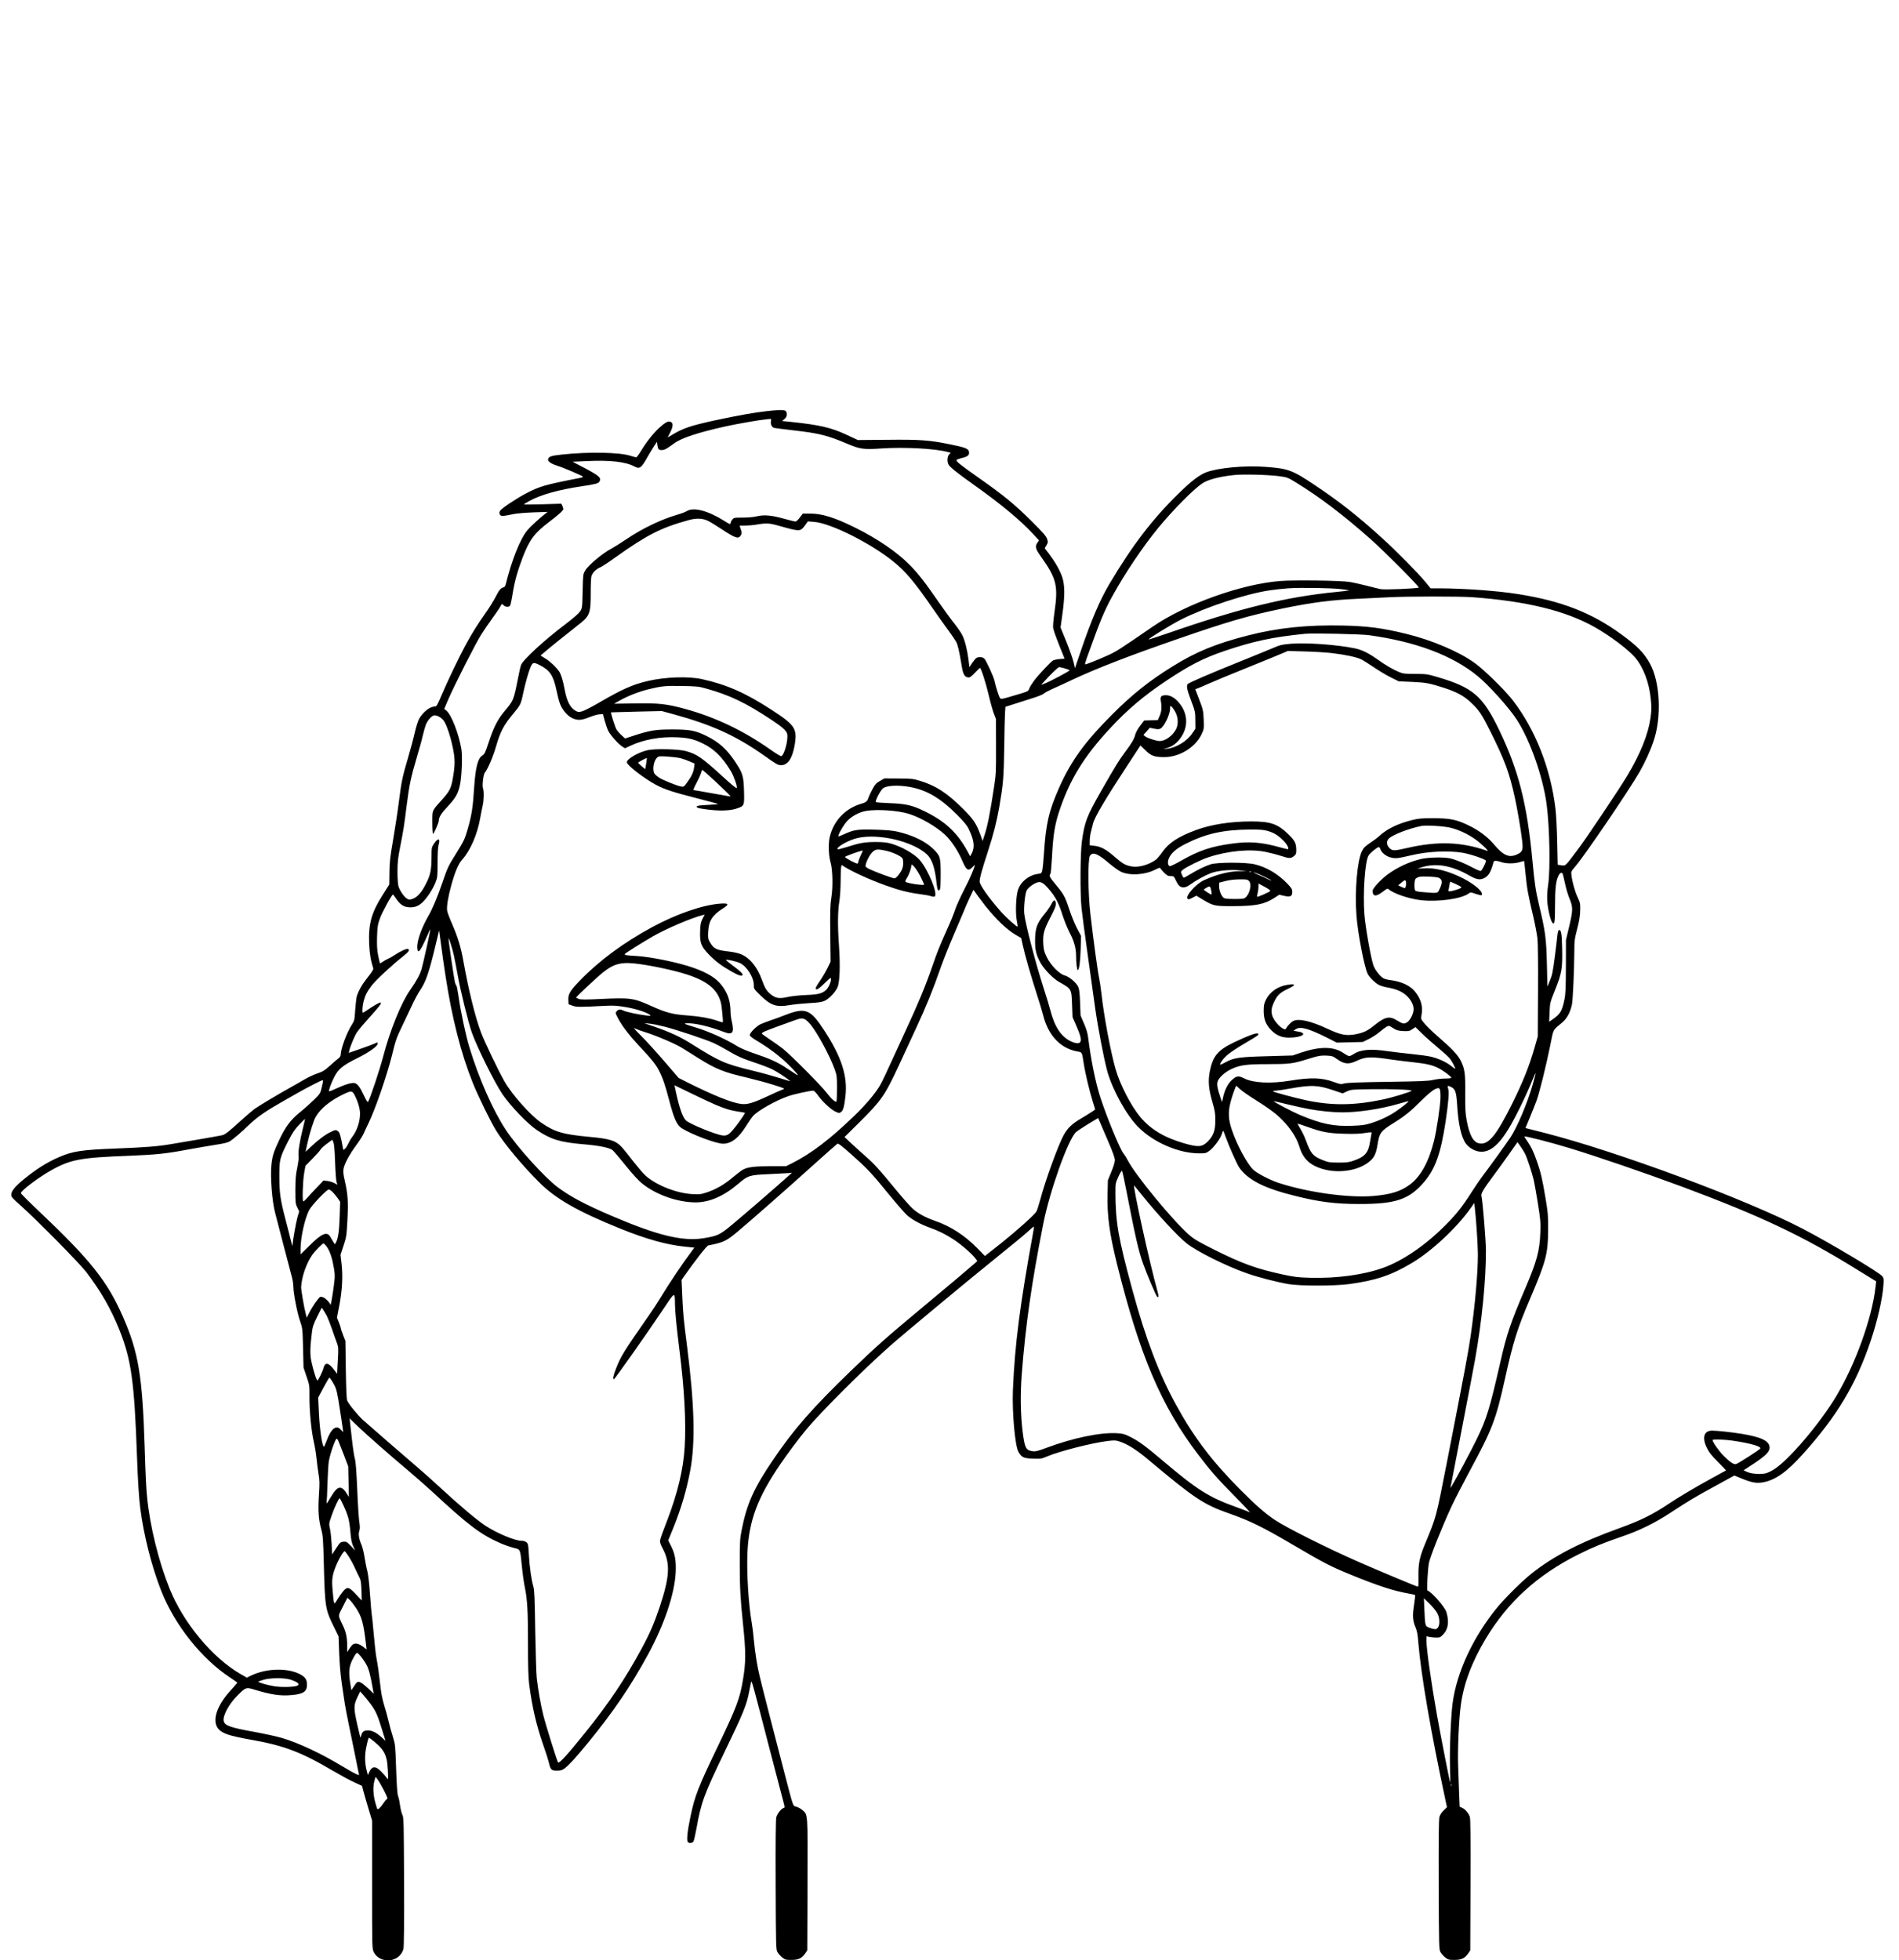 <?xml version="1.0" encoding="UTF-8" standalone="yes"?>
<svg version="1.0" xmlns="http://www.w3.org/2000/svg" width="100%" height="100%" viewBox="0 0 2363 2439" preserveAspectRatio="xMidYMid meet">
  <g transform="translate(0,2439) scale(0.1,-0.1)" fill="#000000" stroke="none">
    <path d="M9544 19275 c-162 -18 -367 -55 -648 -115 -305 -67 -394 -97 -534
-181 l-54 -32 31 61 c38 76 40 118 7 133 -31 14 -65 -4 -142 -73 -74 -68 -158
-174 -224 -282 -28 -47 -57 -86 -63 -86 -7 0 -40 9 -75 20 -139 43 -515 50
-846 15 -145 -15 -176 -27 -176 -67 0 -23 49 -53 118 -74 58 -16 302 -120 316
-134 4 -4 -16 -13 -45 -18 -422 -82 -495 -103 -656 -187 -128 -67 -308 -187
-329 -219 -12 -20 -13 -29 -4 -47 13 -24 34 -24 165 4 39 9 151 18 250 22
l180 6 -30 -23 c-67 -51 -184 -159 -222 -204 -90 -108 -195 -371 -271 -679 -5
-18 -15 -31 -27 -33 -33 -7 -55 -33 -100 -122 -24 -47 -80 -137 -125 -200
-101 -143 -169 -252 -252 -406 -79 -146 -227 -455 -299 -626 -47 -111 -57
-128 -77 -128 -61 0 -145 -65 -196 -152 -15 -26 -37 -97 -55 -173 -16 -72 -54
-213 -84 -315 -70 -236 -81 -290 -113 -540 -14 -113 -46 -324 -71 -470 -39
-225 -46 -288 -47 -415 l-2 -150 -81 -128 c-140 -219 -179 -359 -170 -602 5
-125 18 -207 52 -316 3 -10 -22 -50 -65 -103 -72 -90 -118 -169 -140 -241 -6
-22 -15 -99 -20 -171 -8 -126 -10 -133 -43 -185 -62 -96 -137 -300 -137 -369
0 -17 -10 -34 -27 -47 -16 -11 -63 -52 -106 -91 -66 -60 -89 -74 -156 -97 -43
-14 -116 -48 -162 -75 -46 -27 -115 -67 -152 -87 -163 -90 -425 -247 -475
-284 -30 -23 -104 -87 -166 -143 -148 -135 -195 -172 -230 -180 -16 -4 -133
-25 -260 -47 -127 -21 -294 -50 -371 -63 -165 -29 -332 -42 -699 -56 -419 -16
-531 -33 -700 -106 -153 -65 -301 -160 -462 -295 -93 -78 -134 -132 -134 -175
0 -25 17 -44 107 -124 202 -179 735 -719 824 -834 181 -236 308 -457 414 -720
149 -372 187 -648 220 -1586 10 -287 25 -521 41 -640 44 -338 142 -721 259
-1020 168 -427 502 -848 860 -1083 50 -32 89 -61 88 -64 -1 -2 -42 -50 -92
-105 -167 -185 -225 -372 -144 -468 49 -58 135 -87 404 -135 411 -72 630 -155
1029 -391 91 -53 208 -117 260 -140 l95 -44 13 -51 c7 -28 35 -125 62 -216
l50 -164 0 -796 c0 -791 0 -797 21 -841 59 -121 243 -139 332 -32 15 17 31 48
37 70 7 26 10 303 8 837 -3 746 -4 800 -21 833 -10 19 -22 70 -28 112 -5 42
-16 96 -25 120 -11 31 -17 123 -25 343 -10 292 -11 302 -40 395 -17 52 -42
142 -55 200 -14 58 -38 146 -54 195 -15 50 -34 133 -40 185 -24 207 -39 318
-54 392 -9 42 -25 184 -36 314 -11 130 -23 240 -25 244 -2 3 -11 108 -20 232
-9 139 -23 254 -34 300 -11 40 -26 118 -35 174 -8 55 -25 123 -36 149 -34 79
-43 135 -29 177 9 28 9 55 -1 120 -6 45 -18 227 -25 403 -10 224 -18 336 -29
375 -9 30 -25 136 -36 235 -11 99 -22 200 -25 224 l-5 44 97 -94 c106 -102
392 -354 648 -569 88 -74 215 -187 284 -250 454 -421 602 -532 847 -640 51
-22 125 -48 166 -58 86 -22 79 -5 103 -239 8 -84 24 -196 35 -249 32 -155 40
-293 40 -706 0 -288 4 -417 15 -505 37 -285 90 -512 178 -763 30 -85 60 -180
67 -210 20 -89 31 -100 99 -100 48 0 65 5 97 28 54 40 139 133 291 319 313
382 532 704 746 1097 203 373 332 755 345 1024 6 143 -8 228 -56 323 l-37 74
62 152 c99 245 165 467 212 718 65 347 53 814 -39 1540 -45 351 -50 404 -60
625 l-9 205 31 45 c141 200 282 381 301 384 194 39 224 53 377 182 159 133
621 540 935 823 154 139 287 256 295 261 12 6 56 -28 175 -134 199 -177 247
-228 464 -494 95 -116 197 -234 226 -260 59 -54 172 -116 281 -155 118 -42
200 -83 304 -151 95 -63 231 -181 271 -238 l20 -27 -38 -35 c-62 -55 -368
-313 -679 -571 -389 -323 -555 -470 -841 -746 -497 -480 -726 -741 -986 -1126
-236 -347 -325 -546 -388 -868 -22 -111 -24 -143 -24 -430 1 -296 7 -422 41
-745 36 -344 36 -475 -2 -695 -38 -228 -82 -343 -299 -796 -260 -540 -299
-640 -354 -904 -39 -184 -50 -303 -30 -316 24 -15 58 -10 69 12 6 11 22 82 36
157 57 324 95 427 351 957 235 486 276 587 308 763 9 48 19 96 22 107 7 22 16
-12 233 -850 77 -297 151 -579 164 -627 23 -83 23 -88 6 -93 -30 -9 -78 -71
-90 -114 -7 -27 -10 -298 -8 -843 3 -782 4 -804 23 -837 11 -19 37 -48 58 -65
36 -29 45 -31 116 -31 88 0 128 20 172 83 l24 36 3 815 c3 907 5 870 -63 930
-19 17 -53 35 -75 42 -47 14 -32 -28 -159 459 -304 1173 -310 1194 -340 1375
-11 66 -25 176 -31 245 -6 69 -17 161 -25 205 -41 227 -66 635 -54 885 19 392
127 679 407 1090 97 142 234 325 323 432 178 215 701 738 1034 1033 163 146
1017 854 1355 1126 162 130 328 267 368 304 40 37 74 66 76 64 3 -2 0 -26 -5
-54 -169 -928 -231 -1410 -255 -1980 -11 -275 26 -691 68 -767 39 -70 64 -82
181 -86 98 -4 107 -2 178 28 154 65 550 166 750 191 84 10 102 10 150 -6 99
-32 213 -104 359 -227 574 -482 689 -558 1007 -669 256 -90 411 -166 783 -384
414 -243 475 -274 760 -390 306 -125 507 -190 680 -220 46 -8 85 -17 88 -20 3
-3 -2 -56 -12 -118 -22 -134 -18 -201 17 -282 20 -47 28 -89 36 -195 33 -398
156 -1113 339 -1965 l17 -80 -41 -40 c-27 -26 -46 -55 -53 -82 -8 -30 -11
-275 -9 -845 3 -782 4 -804 23 -837 11 -19 37 -48 58 -65 36 -29 45 -31 116
-31 88 0 128 20 172 83 l24 36 3 810 c2 566 0 822 -8 849 -13 45 -60 100 -99
116 l-28 12 -7 172 c-3 95 -9 249 -12 342 -7 188 9 568 32 741 34 268 138 546
310 833 274 458 645 796 1154 1051 178 89 305 141 535 220 224 76 415 170 615
301 216 142 291 187 558 333 l233 128 90 -37 c128 -52 184 -62 266 -48 152 27
295 127 492 346 428 475 665 870 848 1412 83 245 148 528 159 694 6 78 4 89
-15 113 -38 48 -645 410 -981 586 -705 368 -2318 967 -3236 1201 l-222 56 54
130 c30 72 68 168 85 214 38 107 119 437 169 683 43 214 27 184 150 287 58 49
98 123 120 221 12 58 28 411 30 660 0 133 3 157 36 285 27 104 36 163 37 230
2 83 -1 96 -31 159 -34 72 -66 185 -77 272 -7 50 -7 50 48 115 120 140 666
944 797 1172 73 128 136 266 179 396 98 293 78 725 -46 951 -73 135 -158 222
-363 371 -365 266 -742 413 -1283 498 -250 40 -665 70 -969 71 l-116 0 -68 83
c-94 113 -359 382 -541 547 -302 274 -529 452 -836 657 -278 186 -329 204
-615 225 -254 19 -590 -13 -735 -69 -82 -31 -184 -110 -331 -253 -333 -324
-585 -653 -871 -1135 -120 -203 -224 -447 -356 -834 l-73 -214 -18 77 c-10 42
-50 156 -89 253 l-72 176 23 166 c32 229 31 362 -3 463 -30 86 -87 186 -164
288 l-53 69 21 36 c20 33 21 41 9 78 -10 34 -45 75 -193 222 -209 208 -345
320 -647 532 -240 169 -297 214 -287 230 4 6 31 16 59 23 78 18 100 35 96 73
-4 45 -38 59 -248 101 -246 50 -368 59 -780 54 l-355 -3 -146 68 c-188 87
-329 120 -686 158 l-112 11 30 25 c21 18 29 33 29 59 0 58 -27 62 -246 39z
m49 -126 c-7 -37 12 -76 41 -83 12 -3 118 -16 237 -30 322 -37 422 -62 664
-164 168 -71 209 -77 440 -61 280 18 648 -1 813 -43 l43 -11 -20 -21 c-26 -27
-28 -96 -5 -131 22 -33 118 -110 319 -252 320 -227 570 -434 722 -598 l82 -88
-19 -28 c-33 -46 -26 -78 40 -170 198 -278 219 -364 171 -698 -13 -90 -20
-172 -16 -195 3 -23 36 -117 74 -211 l68 -170 -61 -5 c-33 -3 -70 -11 -82 -17
-30 -17 -181 -178 -236 -251 -26 -35 -53 -78 -60 -97 -11 -34 -17 -37 -108
-65 -52 -16 -129 -38 -170 -50 -71 -19 -76 -19 -88 -3 -13 18 -55 150 -67 213
-10 48 -102 250 -126 275 -22 23 -79 26 -104 5 -10 -8 -32 -36 -50 -62 l-32
-48 -12 97 c-16 120 -43 230 -75 297 -13 28 -59 96 -103 151 -44 55 -126 168
-183 250 -167 243 -268 374 -370 476 -159 161 -401 326 -675 462 -255 127
-415 177 -564 177 l-91 0 -37 -49 c-21 -28 -45 -50 -53 -50 -8 -1 -71 15 -140
34 -156 44 -251 53 -343 31 -41 -10 -112 -16 -177 -16 -105 0 -109 -1 -129
-26 -12 -15 -21 -35 -21 -45 0 -16 -14 -11 -82 33 -201 125 -378 171 -463 118
-18 -11 -70 -31 -117 -44 -202 -59 -431 -169 -631 -303 -77 -52 -162 -105
-187 -118 -107 -55 -288 -205 -328 -273 -27 -46 -27 -50 -32 -258 -5 -209 -5
-211 -32 -252 -17 -25 -83 -83 -170 -149 -272 -205 -540 -451 -565 -518 -6
-17 -18 -66 -26 -110 -68 -339 -62 -324 -185 -471 -82 -100 -130 -195 -192
-382 -41 -126 -51 -146 -78 -162 -56 -35 -85 -147 -102 -400 -16 -251 -30
-340 -81 -518 -34 -120 -46 -144 -143 -301 -98 -156 -106 -173 -171 -362 -64
-186 -123 -326 -173 -413 -86 -147 -146 -318 -140 -398 6 -87 37 -49 127 155
18 43 35 76 36 75 4 -5 -91 -436 -110 -498 -21 -69 -59 -139 -142 -259 -111
-158 -250 -502 -334 -823 -42 -161 -160 -516 -189 -567 -5 -10 -21 14 -49 74
-50 108 -82 151 -117 159 -34 9 -117 -15 -227 -66 -48 -23 -90 -39 -92 -36 -8
8 23 94 62 173 50 102 108 150 288 239 148 73 255 149 255 182 0 17 -4 17 -38
0 -15 -7 -93 -37 -175 -65 l-147 -51 6 28 c13 56 65 180 95 227 17 27 86 109
153 183 126 139 155 177 144 188 -8 7 -71 -28 -160 -88 -31 -21 -59 -38 -62
-38 -11 0 -6 87 9 143 19 73 41 117 100 195 49 65 255 257 388 361 75 60 91
83 63 94 -17 7 -101 -32 -161 -73 -25 -17 -65 -40 -89 -50 -23 -11 -54 -29
-69 -40 -14 -11 -28 -17 -30 -13 -2 5 -12 48 -22 98 -13 68 -16 122 -13 230 4
123 8 150 35 226 26 75 148 299 163 299 3 0 20 -23 39 -51 50 -73 91 -102 156
-107 69 -6 119 12 171 60 56 52 131 166 163 248 24 61 26 76 26 245 0 119 5
195 13 224 25 83 -7 90 -58 13 -29 -44 -30 -50 -30 -156 -1 -166 -12 -227 -64
-331 -56 -114 -111 -178 -170 -198 -40 -14 -46 -14 -73 3 -36 22 -89 100 -105
154 -7 23 -12 102 -12 181 0 115 6 168 32 300 45 232 49 256 82 520 33 261 54
359 128 607 27 90 60 208 72 263 13 55 31 118 40 141 25 58 77 114 106 114 39
0 92 -32 118 -70 36 -55 83 -197 112 -339 28 -137 28 -208 -2 -380 -20 -116
-40 -155 -125 -251 -138 -154 -129 -133 -129 -291 0 -76 4 -140 9 -144 8 -4
71 139 71 162 0 45 30 93 112 180 100 108 128 157 153 273 21 101 31 357 16
442 -33 191 -123 422 -183 473 l-30 26 48 112 c81 187 339 695 411 810 37 59
102 153 143 209 41 56 84 119 95 140 21 39 21 39 40 19 23 -26 71 -28 84 -3 5
10 20 79 31 152 25 153 60 276 125 447 85 220 146 301 328 439 118 89 177 143
177 161 0 6 -6 24 -12 39 l-13 27 -232 -7 c-128 -3 -233 -4 -233 -2 0 3 30 22
66 42 139 78 369 142 654 184 168 25 207 35 220 59 25 47 -2 71 -197 174
l-138 72 175 8 c292 14 484 -8 595 -67 65 -34 85 -20 160 114 27 47 64 109 84
139 l36 54 5 -39 c8 -54 16 -64 53 -64 35 0 63 15 155 83 93 68 292 134 641
212 146 32 415 79 506 88 22 2 46 4 52 5 9 1 11 -7 6 -29z m6320 -683 c104
-14 110 -16 210 -77 295 -181 584 -399 932 -707 173 -153 609 -592 599 -602
-14 -13 -423 -30 -474 -20 -25 5 -106 25 -180 44 -74 19 -169 40 -210 46 -112
17 -688 25 -860 11 -482 -37 -1179 -287 -1587 -568 -412 -283 -452 -309 -556
-356 -155 -69 -279 -118 -285 -112 -3 2 8 40 23 82 166 463 215 582 318 768
157 285 381 618 572 850 185 224 436 478 546 551 68 46 211 84 389 103 110 13
425 5 563 -13z m-7098 -559 c28 -14 98 -57 157 -96 182 -120 218 -131 247 -80
13 23 13 32 -1 72 l-15 47 71 1 c39 0 96 5 126 10 145 24 167 23 315 -19 235
-66 246 -66 301 10 l36 51 76 -6 c205 -14 705 -264 989 -494 154 -124 265
-257 493 -588 57 -82 141 -201 188 -264 46 -63 92 -131 102 -150 19 -39 40
-131 65 -286 17 -111 37 -148 80 -153 23 -3 38 7 86 57 32 34 60 61 63 61 13
0 72 -183 107 -330 21 -91 50 -196 65 -235 l27 -70 1 -340 c1 -307 -1 -354
-22 -490 -53 -350 -83 -502 -124 -624 l-21 -64 -27 76 c-52 142 -87 194 -215
322 -199 199 -341 291 -540 351 -82 25 -105 27 -265 28 l-175 1 -55 -31 c-46
-26 -61 -42 -92 -100 -21 -38 -43 -86 -50 -106 -14 -46 -30 -61 -88 -77 -201
-58 -348 -212 -396 -417 -19 -82 -14 -228 11 -314 26 -88 31 -304 10 -435 -15
-93 -17 -164 -14 -455 l4 -345 -36 -75 c-20 -41 -61 -112 -92 -158 -32 -45
-57 -89 -57 -97 0 -32 36 -12 111 62 76 74 79 75 79 47 -1 -38 -31 -103 -61
-131 -49 -44 -96 -57 -249 -63 -81 -3 -183 -14 -230 -25 -102 -22 -143 -16
-202 28 -57 44 -78 77 -117 185 -56 156 -145 268 -254 317 -31 14 -90 28 -147
35 -169 19 -197 33 -247 118 -23 39 -25 50 -21 130 7 136 51 205 186 291 80
51 71 65 -35 58 -222 -16 -549 -130 -853 -295 -357 -194 -661 -420 -898 -666
-120 -125 -144 -166 -140 -239 l3 -52 50 -18 c52 -18 80 -18 410 -1 99 5 143
2 250 -16 126 -21 259 -64 300 -96 19 -15 16 -16 -40 -9 -96 11 -256 45 -286
61 -38 19 -63 18 -84 -6 -17 -19 -18 -23 -2 -55 51 -108 138 -225 270 -367
172 -184 219 -243 259 -322 48 -96 75 -176 128 -378 58 -220 93 -297 154 -336
122 -77 429 -192 512 -192 104 0 195 70 291 225 31 50 68 103 82 119 64 70
293 199 444 249 73 25 267 67 306 67 11 0 35 -24 59 -58 53 -76 157 -173 216
-202 43 -20 48 -21 70 -7 28 18 41 66 56 198 29 250 -48 489 -267 824 -170
259 -230 283 -478 188 -71 -28 -161 -61 -200 -73 -38 -13 -90 -33 -115 -45
-53 -27 -130 -106 -130 -133 0 -13 28 -35 88 -71 142 -85 270 -180 375 -280
93 -89 159 -165 126 -146 -7 5 -64 42 -126 82 -117 78 -212 121 -427 193 -71
24 -156 61 -190 82 -135 85 -355 185 -518 234 -145 44 -156 49 -117 52 94 7
288 -38 472 -109 103 -40 126 -6 92 136 -8 33 -15 85 -15 115 0 131 -33 230
-107 327 -70 93 -175 158 -358 223 -187 66 -531 136 -710 146 -118 6 -148 11
-140 24 7 12 214 142 349 220 167 96 484 231 618 264 l27 6 -27 -51 c-22 -44
-27 -68 -30 -149 -6 -148 11 -194 106 -293 86 -89 156 -141 287 -216 88 -50
135 -64 135 -38 0 17 -36 50 -133 122 -43 32 -76 60 -73 62 8 9 131 -19 173
-39 85 -40 173 -178 173 -272 0 -50 1 -51 83 -131 127 -125 198 -149 359 -121
51 9 162 20 245 25 123 7 161 13 197 30 55 27 131 107 157 167 29 64 36 274
18 529 -17 241 -15 419 6 546 8 53 15 157 15 240 0 81 3 160 6 177 l6 31 37
-24 c99 -62 318 -162 505 -229 164 -60 288 -92 428 -110 63 -8 127 -20 143
-26 15 -6 35 -8 43 -5 51 19 -80 339 -186 458 -71 78 -228 166 -362 203 -47
13 -100 18 -190 18 -135 -1 -196 -12 -363 -66 -53 -17 -100 -28 -104 -25 -25
25 142 118 253 142 264 56 676 -42 854 -202 67 -60 104 -170 125 -369 8 -73
18 -95 37 -76 10 10 13 60 13 195 0 212 -5 228 -92 314 -97 95 -251 170 -443
215 -62 14 -137 21 -279 25 -219 6 -264 0 -380 -53 -41 -19 -76 -32 -78 -30
-11 11 62 140 106 188 57 63 154 115 240 129 140 23 399 5 531 -37 142 -44
336 -156 446 -257 80 -73 167 -205 224 -340 45 -105 71 -119 121 -66 16 17 29
29 29 27 0 -27 -64 -176 -133 -308 -47 -91 -98 -203 -113 -250 -15 -47 -60
-159 -102 -250 -92 -205 -121 -278 -182 -455 -79 -230 -179 -472 -325 -785
-37 -80 -116 -251 -175 -381 -58 -129 -123 -266 -144 -303 -58 -103 -179 -248
-327 -390 -305 -294 -537 -470 -776 -590 l-73 -36 -188 0 c-198 0 -283 -10
-342 -40 -20 -10 -76 -52 -125 -93 -108 -92 -207 -150 -322 -190 -81 -27 -95
-29 -188 -24 -198 10 -458 114 -589 236 -27 25 -94 105 -150 176 -55 72 -118
150 -140 173 -74 81 -147 104 -400 127 -333 31 -432 60 -604 178 -132 91 -360
347 -453 509 -75 130 -251 498 -294 613 -74 198 -154 524 -220 892 -30 168
-68 293 -141 461 -30 68 -57 140 -60 161 -8 51 11 170 52 318 45 164 89 268
136 319 99 108 189 315 223 514 9 52 23 122 31 155 16 70 18 182 4 219 -12 33
5 173 24 195 35 41 103 199 141 333 51 176 95 260 215 402 85 102 93 118 119
246 26 124 67 269 91 325 29 67 37 69 115 30 128 -65 170 -127 210 -316 32
-151 48 -194 93 -254 43 -57 89 -91 144 -105 47 -13 92 -6 186 32 41 16 92 30
114 31 l41 2 21 -80 c12 -44 32 -102 45 -129 27 -54 126 -165 176 -196 l32
-20 75 35 c159 73 363 110 561 102 150 -6 218 -22 332 -77 140 -68 242 -168
348 -342 38 -64 81 -185 75 -212 -2 -10 -57 34 -163 131 -274 250 -329 288
-470 328 -89 25 -387 32 -477 11 -118 -27 -258 -109 -258 -150 0 -36 216 -203
365 -282 105 -56 209 -90 515 -168 139 -36 254 -67 257 -69 2 -3 -57 -8 -132
-12 -102 -5 -135 -10 -135 -20 0 -17 15 -21 125 -36 152 -20 279 -17 361 8
107 34 107 33 102 220 -5 183 -16 221 -100 350 -109 168 -210 260 -373 339
-135 65 -198 77 -410 78 -211 0 -279 -10 -464 -69 l-133 -43 -44 40 c-24 22
-53 55 -63 72 -17 27 -74 207 -68 213 2 1 144 5 317 9 l315 7 151 -41 c472
-130 772 -266 1114 -507 170 -120 179 -125 220 -125 85 0 142 88 170 260 31
197 1 240 -295 432 -317 206 -557 312 -860 378 -167 37 -454 28 -670 -22 -191
-44 -322 -102 -612 -271 -89 -52 -183 -100 -209 -107 -41 -12 -50 -11 -80 5
-68 37 -111 118 -138 266 -22 116 -44 188 -68 224 -39 56 -113 126 -172 162
l-60 37 45 38 c55 49 296 243 411 332 158 121 168 146 168 407 0 108 4 200 11
216 15 41 58 83 107 104 24 10 112 68 195 128 385 275 564 366 907 460 97 27
177 23 245 -12z m7873 -847 c56 -7 101 -14 99 -16 -2 -2 -73 -11 -158 -19
-624 -61 -1197 -201 -2098 -514 -129 -44 -236 -79 -238 -77 -9 8 280 185 404
248 310 156 807 320 1103 363 58 9 160 20 225 25 158 11 533 5 663 -10z m1627
-100 c677 -49 1166 -168 1529 -373 191 -108 420 -280 503 -379 104 -123 174
-310 195 -519 10 -99 9 -134 -4 -232 -29 -205 -127 -447 -289 -718 -103 -171
-507 -775 -616 -919 -159 -212 -151 -204 -204 -196 l-46 7 -6 282 c-3 155 -13
343 -22 417 -59 496 -249 979 -527 1342 -96 126 -362 387 -479 470 -197 142
-535 285 -852 362 -293 72 -477 96 -782 103 -446 10 -814 -28 -1185 -123 -404
-103 -648 -204 -947 -390 -290 -181 -492 -342 -744 -594 -341 -341 -512 -577
-661 -913 -128 -290 -164 -448 -188 -822 -6 -93 -15 -186 -21 -206 -8 -34 -12
-37 -54 -42 -115 -16 -218 -101 -249 -204 -25 -81 -32 -287 -13 -380 8 -40 12
-73 9 -73 -14 0 -147 119 -198 177 -162 183 -274 342 -274 386 0 41 25 133
101 367 74 228 111 375 144 562 49 287 55 359 61 738 2 201 7 397 10 436 l5
70 82 26 c45 15 148 47 229 73 82 25 156 54 165 64 10 11 59 37 108 59 50 22
163 74 252 116 298 140 707 298 1293 501 637 221 896 296 1320 384 357 74 610
107 935 121 132 6 308 15 390 19 225 12 871 12 1030 1z m-1280 -473 c581 -80
1037 -251 1350 -507 144 -118 395 -398 491 -547 164 -255 323 -707 369 -1047
38 -288 48 -814 19 -1007 -10 -64 -14 -139 -11 -194 4 -91 38 -239 61 -271 30
-40 36 -5 36 209 0 218 11 311 45 376 15 30 38 40 49 22 3 -4 16 -60 30 -123
13 -63 39 -150 58 -194 42 -101 42 -141 -8 -349 l-38 -160 -1 -330 c-1 -276
-4 -344 -19 -415 -29 -140 -52 -178 -145 -242 l-44 -31 5 119 c5 119 5 119 72
286 80 201 90 260 84 517 -3 176 -13 228 -41 218 -7 -2 -15 -32 -18 -68 -4
-35 -18 -158 -33 -273 -23 -175 -32 -221 -59 -285 l-32 -76 -6 275 c-8 327
-19 410 -99 744 -41 172 -55 268 -80 536 -67 717 -173 1134 -415 1637 -206
426 -326 529 -771 660 -123 36 -136 38 -274 38 -124 0 -152 3 -197 22 -77 31
-166 83 -273 159 -115 81 -192 119 -285 138 -216 45 -607 73 -796 56 -103 -9
-133 -15 -200 -45 -43 -19 -225 -93 -403 -165 -403 -162 -667 -276 -678 -292
-16 -26 -7 -72 44 -206 50 -132 51 -141 52 -243 l1 -106 -38 -56 c-64 -98
-205 -183 -317 -193 l-45 -4 47 13 c66 19 123 62 169 126 94 131 92 292 -7
421 -55 72 -115 110 -174 110 -61 0 -75 -16 -65 -73 14 -72 9 -130 -15 -184
l-22 -52 -86 -3 -85 -3 -48 -63 c-27 -34 -53 -81 -60 -105 -17 -64 -42 -108
-129 -224 -79 -106 -118 -170 -297 -483 -180 -315 -207 -386 -240 -625 -21
-152 -24 -651 -5 -835 7 -69 42 -330 77 -580 35 -250 78 -553 94 -672 33 -232
106 -614 147 -767 63 -234 239 -554 387 -703 191 -193 505 -328 760 -328 77 0
86 2 125 31 55 40 140 154 154 207 7 23 15 42 18 42 3 0 16 -30 28 -67 41
-116 142 -344 172 -389 107 -154 310 -258 690 -352 306 -77 508 -102 805 -102
456 0 620 56 807 275 139 164 207 356 267 755 34 228 45 365 32 401 -14 42 -8
46 34 26 54 -26 67 -63 77 -222 14 -244 52 -410 111 -487 44 -57 123 -98 191
-98 137 0 260 126 420 432 73 138 179 366 221 475 16 40 30 71 33 69 2 -2 -15
-67 -37 -144 -66 -229 -195 -534 -278 -657 -72 -105 -246 -347 -331 -459 -41
-54 -110 -155 -154 -224 -108 -171 -191 -276 -328 -412 -246 -246 -526 -437
-768 -524 -245 -88 -576 -133 -912 -124 -154 5 -195 10 -344 42 -329 72 -498
134 -846 307 -191 96 -249 129 -310 182 -196 168 -675 749 -767 931 -14 28
-38 66 -54 86 -43 53 -204 443 -284 688 -61 184 -119 469 -154 749 -7 58 -22
110 -53 180 l-42 98 -6 160 c-5 127 -10 168 -24 198 -26 54 -111 125 -166 140
-67 17 -175 127 -225 229 -32 67 -38 89 -43 166 -6 121 7 171 90 331 55 106
68 141 66 169 -4 54 -28 51 -55 -6 -12 -26 -50 -80 -83 -121 -99 -121 -120
-180 -120 -345 0 -108 17 -174 68 -266 42 -77 157 -195 227 -235 160 -90 158
-86 165 -284 l6 -156 47 -107 c50 -116 63 -164 52 -197 -9 -29 -56 -27 -120 3
-121 57 -203 182 -255 387 -12 46 -48 165 -80 264 -100 308 -231 808 -245 937
-8 77 10 249 30 289 18 34 82 83 130 99 47 16 81 -4 154 -91 77 -91 120 -176
165 -322 21 -65 60 -161 87 -213 54 -102 79 -192 79 -285 0 -79 11 -179 20
-179 18 0 32 97 37 255 l5 170 -50 95 c-28 52 -71 158 -96 234 -53 162 -69
190 -170 311 -74 89 -86 111 -66 131 6 6 14 98 20 205 13 260 33 393 80 543
132 412 309 705 645 1066 215 232 424 409 705 595 291 193 450 274 715 365
359 122 597 173 1000 214 99 10 695 -3 800 -17z m-468 -222 c172 -20 316 -51
372 -79 26 -13 97 -58 159 -100 62 -42 156 -98 210 -125 l97 -48 165 -7 c174
-8 217 -16 395 -73 163 -53 252 -101 341 -186 98 -92 134 -146 239 -357 178
-356 236 -512 304 -820 33 -152 75 -396 92 -543 13 -114 5 -136 -64 -168 -99
-45 -170 -14 -287 125 -79 94 -190 177 -325 241 -147 70 -225 85 -446 85 -132
0 -171 -4 -251 -24 -175 -44 -305 -107 -401 -194 -23 -22 -76 -62 -119 -90
-63 -43 -81 -60 -102 -104 -58 -120 -90 -499 -67 -799 16 -219 99 -647 140
-727 24 -45 93 -113 141 -137 19 -10 67 -24 105 -31 107 -18 183 -51 237 -101
56 -53 88 -114 88 -169 0 -56 -42 -139 -82 -164 -38 -23 -52 -20 -128 26 -91
56 -147 43 -275 -60 -89 -72 -135 -94 -236 -114 -115 -22 -185 -9 -348 67
-210 98 -360 132 -428 98 -29 -15 -72 -60 -91 -94 -8 -14 -12 -14 -38 0 -45
23 -109 97 -129 150 -23 60 -16 110 25 193 37 75 71 106 168 152 100 47 99 66
-3 50 -125 -19 -223 -87 -272 -186 -24 -49 -28 -69 -28 -142 0 -102 27 -170
94 -238 63 -64 129 -92 222 -92 158 0 240 54 114 75 l-60 11 29 19 c56 37 154
11 381 -102 l129 -65 162 4 161 4 74 36 c41 20 101 59 134 87 33 28 73 58 89
67 27 15 30 15 80 -17 43 -28 62 -33 126 -37 68 -3 79 -1 114 23 l39 26 86
-84 c47 -46 139 -127 203 -180 65 -54 128 -112 141 -130 30 -39 70 -117 64
-123 -2 -3 -24 12 -48 32 -56 47 -164 97 -254 117 -38 9 -142 23 -230 32 -88
8 -225 25 -305 36 -216 32 -343 21 -430 -38 -19 -12 -42 -23 -51 -23 -9 0 -43
18 -75 40 -122 82 -294 82 -535 0 l-94 -32 -311 -9 c-351 -9 -421 -19 -521
-74 -36 -20 -68 -34 -70 -31 -9 9 36 73 77 110 46 41 135 100 270 179 125 73
138 83 124 97 -15 15 -120 -24 -291 -105 -209 -100 -270 -171 -309 -365 -23
-117 -15 -221 32 -380 31 -106 37 -140 37 -225 1 -127 -23 -196 -93 -266 -71
-71 -118 -75 -295 -24 -248 72 -416 173 -545 326 -116 139 -254 406 -309 599
-62 218 -146 666 -175 935 -8 72 -22 162 -30 201 -17 76 -70 467 -108 794 -30
262 -33 680 -5 723 34 52 98 26 238 -94 52 -44 118 -91 147 -105 109 -51 298
-40 427 26 44 23 61 27 64 18 2 -7 23 -32 46 -55 36 -36 49 -43 82 -43 38 0
41 -2 63 -50 33 -70 54 -90 97 -90 24 0 50 10 82 34 73 53 186 115 257 142 84
32 238 47 359 35 l90 -8 -90 -2 c-135 -2 -281 -39 -441 -111 -103 -46 -238
-200 -206 -232 11 -11 22 -8 61 13 l48 25 79 -48 c131 -79 150 -83 379 -82
283 1 387 22 513 103 l60 39 57 -13 c80 -19 105 -8 105 46 0 36 -7 48 -62 106
-115 120 -261 206 -407 240 -111 26 -460 26 -545 0 -68 -21 -166 -69 -261
-127 -36 -22 -69 -40 -74 -40 -5 0 -16 17 -24 38 -16 36 -15 37 11 60 42 35
228 127 318 156 246 81 520 106 713 67 57 -12 146 -35 198 -52 98 -32 115 -31
157 2 21 17 26 29 26 67 0 90 -16 121 -99 203 -132 128 -221 159 -461 159
-259 0 -508 -39 -695 -110 -217 -81 -331 -156 -413 -273 -29 -41 -65 -83 -80
-94 -86 -63 -216 -99 -300 -83 -80 15 -110 32 -212 120 -106 93 -174 129 -255
137 l-55 6 0 56 c0 31 7 84 16 116 9 33 20 77 25 98 20 81 154 308 436 737
l154 235 63 -61 c70 -69 112 -84 234 -84 189 0 387 122 463 284 31 66 31 69
27 184 -5 111 -8 124 -55 247 l-50 130 31 11 c17 6 76 31 131 56 55 25 273
116 485 201 212 86 412 167 445 182 l60 26 209 -6 c114 -3 264 -12 333 -20z
m-3315 -192 c32 -10 58 -20 58 -23 0 -9 -240 -137 -300 -160 l-55 -22 30 34
c85 95 181 188 195 188 8 0 41 -8 72 -17z m-4472 -248 c300 -83 499 -178 830
-398 124 -82 177 -130 185 -168 16 -74 -37 -270 -75 -277 -8 -1 -67 34 -130
79 -335 237 -689 406 -1063 508 -233 64 -328 74 -630 69 l-257 -4 77 43 c107
59 229 106 353 137 162 40 210 45 420 41 173 -3 206 -6 290 -30z m5848 -300
c34 -65 36 -152 5 -210 -43 -80 -133 -145 -202 -145 -40 0 -154 36 -181 58
l-22 18 40 44 39 45 54 -11 c37 -8 61 -8 76 -1 48 22 123 176 123 253 0 37 0
37 21 18 12 -10 33 -41 47 -69z m-6154 -570 c32 -9 83 -27 113 -41 l56 -24 -6
-49 c-7 -58 -34 -115 -89 -189 -39 -52 -41 -54 -76 -47 -52 10 -221 78 -270
109 -22 14 -47 35 -56 48 -30 42 -15 153 26 197 21 23 25 24 132 18 61 -4 137
-13 170 -22z m-429 -37 c-3 -24 -8 -55 -11 -70 l-6 -28 -44 37 c-24 21 -44 40
-44 44 0 5 94 56 108 58 2 1 1 -18 -3 -41z m842 -237 c76 -71 153 -145 172
-164 l34 -36 -39 5 c-21 4 -124 22 -227 40 -103 19 -192 34 -197 34 -6 0 12
42 39 93 27 50 52 107 56 125 4 17 10 32 15 32 4 0 70 -58 147 -129z m2433
-82 c210 -38 380 -137 586 -343 95 -96 127 -135 151 -186 66 -139 75 -220 34
-300 l-19 -34 -28 53 c-129 240 -282 383 -544 510 -148 72 -231 91 -427 98
-89 3 -167 9 -174 13 -14 9 50 136 85 169 40 38 187 47 336 20z m6735 -509
c101 -26 206 -75 298 -139 76 -53 186 -159 153 -147 -319 112 -618 123 -998
35 -161 -37 -182 -37 -219 0 -37 37 -40 88 -6 119 51 48 254 126 407 156 59
11 286 -3 365 -24z m-2290 -36 c78 -20 138 -55 202 -120 46 -45 74 -96 61
-109 -2 -3 -52 9 -110 25 -217 61 -372 73 -580 45 -264 -35 -416 -86 -636
-211 -73 -42 -139 -74 -147 -70 -25 9 -29 54 -9 99 29 65 90 118 199 174 255
130 472 179 805 182 112 1 173 -3 215 -15z m1410 -225 c14 -44 66 -89 122
-105 64 -19 92 -16 275 27 203 47 450 58 628 29 100 -17 290 -82 290 -99 0
-26 -48 -121 -64 -127 -8 -3 -52 15 -98 40 -97 53 -213 100 -283 116 -72 17
-257 14 -350 -5 -145 -30 -313 -107 -435 -200 -87 -67 -180 -169 -180 -198 0
-73 42 -77 126 -12 50 39 59 43 73 31 62 -54 256 -120 402 -136 210 -24 500
16 591 81 27 20 27 20 92 -3 36 -12 68 -19 72 -16 31 32 -76 130 -226 207
-187 96 -356 139 -505 127 l-70 -5 45 15 c186 61 379 29 605 -100 87 -50 133
-58 184 -31 56 29 81 72 117 203 5 17 43 15 95 -4 58 -21 161 -21 228 -1 30 9
55 16 56 14 1 -1 10 -77 19 -169 17 -175 29 -243 96 -526 22 -95 45 -216 51
-270 6 -59 9 -314 7 -657 l-3 -560 -43 -150 c-65 -225 -141 -414 -272 -680
-201 -404 -298 -523 -414 -501 -73 14 -121 101 -155 283 -17 91 -20 144 -19
333 3 252 -5 310 -54 410 -35 72 -114 156 -287 305 -58 50 -129 119 -159 153
-52 62 -53 65 -45 105 22 111 -2 202 -79 299 -58 74 -169 126 -303 143 -33 4
-72 13 -86 21 -43 22 -107 102 -128 160 -30 79 -101 478 -113 634 -20 268 6
659 51 735 18 32 108 105 128 105 6 0 15 -9 18 -21z m-6150 -24 c84 -18 191
-68 206 -97 6 -12 9 -45 7 -75 -4 -42 -13 -66 -44 -111 -24 -35 -48 -58 -61
-60 -21 -3 -245 80 -325 120 -21 10 -38 25 -38 33 0 35 45 130 79 166 44 45
63 48 176 24z m-316 -60 c-16 -35 -29 -71 -29 -79 0 -8 -4 -17 -9 -20 -12 -8
-163 73 -156 83 4 8 160 65 200 74 11 3 21 5 22 6 1 0 -11 -28 -28 -64z m749
-268 c23 -48 42 -89 42 -92 0 -16 -213 15 -233 34 -5 5 3 25 17 46 26 38 56
122 56 159 1 36 70 -51 118 -147z m4109 67 c-3 -3 -12 -4 -19 -1 -8 3 -5 6 6
6 11 1 17 -2 13 -5z m161 -59 c50 -24 92 -47 92 -50 0 -3 -19 4 -42 16 -24 13
-79 38 -123 56 -44 19 -66 32 -50 28 17 -3 72 -26 123 -50z m2177 -17 c43 -23
46 -59 10 -135 -28 -60 -15 -58 -193 -44 -72 5 -106 12 -113 22 -13 21 -11
123 4 143 7 10 29 22 47 26 43 11 217 2 245 -12z m-2364 -39 c37 -37 13 -155
-41 -204 -19 -18 -36 -20 -139 -20 -90 0 -122 4 -136 15 -29 24 -55 91 -55
141 l0 47 78 20 c49 13 112 20 175 21 86 1 99 -1 118 -20z m1954 -9 c8 -25 -3
-80 -15 -80 -5 0 -26 8 -46 17 l-36 18 39 32 c45 38 50 39 58 13z m619 -29
c35 -16 66 -33 70 -39 4 -7 -19 -19 -60 -32 -78 -24 -108 -26 -101 -6 3 7 9
34 12 60 4 25 9 46 11 46 3 0 33 -13 68 -29z m-2307 -85 c-4 -12 -156 -80
-164 -73 -2 3 0 22 6 44 6 21 11 57 11 80 l0 41 75 -41 c42 -22 74 -45 72 -51z
m-743 37 c12 -44 17 -83 10 -83 -10 0 -94 54 -94 60 0 8 53 39 67 40 6 0 14
-8 17 -17z m-2800 -228 c141 -174 265 -292 378 -358 l65 -38 18 -82 c25 -118
107 -403 175 -612 32 -99 68 -217 79 -261 62 -252 211 -414 419 -455 71 -13
63 0 88 -154 19 -124 73 -349 113 -475 17 -52 29 -95 28 -96 -1 0 -22 -14 -47
-31 -25 -17 -85 -54 -134 -83 -107 -63 -161 -115 -209 -201 -68 -122 -229
-565 -292 -803 -19 -70 -41 -138 -49 -151 -30 -46 -247 -240 -440 -394 l-200
-158 -95 97 c-160 162 -330 272 -526 340 -121 43 -209 90 -276 150 -31 27
-125 133 -208 234 -214 261 -269 322 -389 427 -59 52 -139 125 -180 163 l-73
69 188 186 c267 264 318 337 485 699 55 120 153 332 219 473 125 269 209 476
304 749 32 91 103 269 157 395 55 127 113 264 130 305 16 41 50 119 75 172
l46 97 55 -77 c31 -42 74 -99 96 -127z m-6719 -875 c79 -516 193 -962 337
-1320 69 -172 222 -485 293 -599 99 -161 322 -429 530 -637 208 -209 479 -364
1010 -579 329 -133 581 -203 808 -226 l117 -12 -23 -31 c-117 -155 -287 -408
-407 -606 -30 -50 -96 -151 -147 -223 -302 -433 -338 -491 -399 -648 -34 -88
-42 -129 -25 -129 11 0 406 561 601 852 163 245 157 241 159 80 1 -93 20 -286
56 -572 61 -482 83 -892 65 -1199 -16 -283 -90 -588 -226 -939 -42 -106 -78
-207 -80 -225 -4 -24 3 -49 30 -99 99 -185 91 -352 -34 -728 -69 -206 -124
-334 -228 -525 -204 -377 -405 -676 -702 -1045 -224 -278 -320 -383 -336 -368
-11 11 -158 482 -184 590 -32 129 -64 311 -81 458 -6 52 -14 318 -19 590 -6
408 -10 505 -23 550 -25 85 -47 241 -56 394 -7 128 -9 140 -30 157 -14 12 -39
19 -63 19 -81 0 -304 93 -449 188 -99 64 -329 258 -549 462 -96 89 -231 210
-300 268 -140 119 -626 541 -676 587 -68 62 -183 206 -195 242 -7 24 -13 163
-16 388 l-5 350 -29 74 c-16 40 -29 80 -29 87 0 8 -11 40 -24 72 l-23 58 29
150 c36 187 46 366 28 519 l-13 113 37 112 c36 107 38 121 49 321 12 228 6
318 -34 494 -16 66 -20 106 -15 140 10 62 72 178 158 295 39 52 82 120 95 150
13 30 41 91 63 135 84 176 225 586 286 830 47 193 58 223 124 360 32 66 86
181 121 255 34 74 81 163 105 197 74 108 114 226 200 588 l38 159 23 -169 c12
-94 38 -276 58 -405z m104 258 c11 -51 32 -160 47 -243 32 -184 132 -591 175
-711 64 -182 283 -623 381 -768 99 -145 313 -369 427 -445 172 -117 291 -153
571 -177 196 -16 329 -42 370 -72 14 -11 88 -97 164 -192 94 -116 163 -192
211 -229 174 -139 441 -231 663 -231 173 1 351 79 532 234 116 100 138 107
372 117 112 5 223 11 248 13 l45 5 -50 -45 c-96 -88 -551 -482 -690 -597 -156
-131 -184 -144 -360 -173 -261 -42 -574 34 -1148 280 -325 139 -509 237 -664
352 -163 121 -501 494 -646 712 -161 242 -338 641 -457 1034 -45 147 -108 443
-136 641 -10 70 -22 127 -26 127 -4 0 -12 17 -17 38 -10 38 -82 524 -80 545 1
23 48 -123 68 -215z m2311 -103 c197 -28 441 -82 595 -132 275 -89 403 -211
425 -404 17 -162 19 -189 11 -189 -4 0 -41 11 -82 25 -82 28 -208 50 -344 60
-198 14 -273 34 -467 121 -212 96 -258 102 -616 85 -182 -9 -251 -9 -277 -1
-19 6 -35 15 -35 20 0 10 262 255 334 312 142 113 235 134 456 103z m2059
-689 c15 -8 45 -36 66 -62 88 -106 245 -399 302 -561 26 -72 28 -89 28 -235 0
-86 -3 -159 -7 -163 -13 -13 -66 35 -122 109 -66 88 -443 467 -541 545 -39 31
-114 85 -168 120 -53 35 -97 67 -97 72 0 13 35 29 180 82 74 26 171 62 215 78
92 33 106 34 144 15z m-1744 -91 c150 -39 511 -159 606 -203 36 -16 105 -52
153 -81 140 -83 200 -110 358 -162 82 -27 181 -65 221 -85 58 -29 175 -106
221 -145 5 -4 -54 13 -130 37 -77 24 -229 67 -339 93 -350 86 -410 112 -764
335 -134 85 -266 146 -461 213 l-125 43 65 -6 c36 -3 124 -21 195 -39z m-257
-64 c131 -39 386 -147 467 -198 44 -27 134 -83 200 -125 223 -140 320 -179
615 -247 96 -23 242 -62 323 -88 146 -46 148 -47 115 -59 -18 -6 -102 -44
-186 -83 -183 -85 -252 -106 -331 -96 -115 14 -345 106 -681 275 l-95 48 -175
203 c-96 112 -226 255 -288 317 -93 93 -107 110 -76 94 22 -10 72 -29 112 -41z
m8625 -342 c84 -59 139 -64 232 -21 120 57 176 59 455 17 52 -8 163 -21 245
-30 174 -19 247 -35 325 -75 61 -31 160 -105 160 -120 0 -5 -35 -9 -77 -9 -43
0 -109 -8 -148 -17 -58 -14 -155 -18 -565 -24 -353 -5 -508 -11 -541 -20 -44
-12 -52 -11 -134 19 -150 54 -282 58 -545 15 -240 -39 -455 -28 -566 28 -74
37 -97 34 -158 -22 -48 -44 -87 -122 -107 -214 l-13 -59 -18 54 c-39 113 -48
161 -38 199 13 49 88 119 171 158 107 51 189 62 451 62 263 0 316 6 477 56
152 48 184 54 264 50 63 -3 75 -7 130 -47z m-12623 -266 c0 -5 -7 -42 -17 -83
-16 -72 -20 -78 -92 -150 -42 -41 -122 -113 -179 -159 -118 -96 -180 -180
-261 -352 -65 -139 -81 -188 -93 -294 -17 -154 7 -468 48 -615 8 -30 55 -210
104 -400 49 -190 97 -370 105 -400 8 -30 15 -78 15 -106 0 -80 48 -329 83
-429 31 -89 32 -93 38 -335 l6 -245 37 -110 c37 -108 38 -113 37 -246 -2 -174
22 -431 54 -568 13 -58 29 -153 34 -211 6 -58 17 -144 25 -192 13 -73 14 -115
5 -250 -13 -198 -6 -310 27 -431 23 -86 25 -114 34 -453 13 -514 19 -552 123
-761 l60 -123 8 -215 c6 -140 17 -270 33 -377 14 -90 30 -199 36 -243 7 -44
31 -172 55 -285 24 -113 60 -288 80 -390 20 -102 38 -193 41 -202 5 -16 3 -16
-31 -2 -21 8 -104 55 -185 104 -258 155 -531 283 -734 344 -61 19 -212 52
-336 75 -313 56 -382 80 -396 136 -16 65 65 216 176 325 97 96 104 99 198 70
221 -67 332 -83 479 -69 138 13 183 44 183 126 0 57 -16 88 -59 116 -151 99
-439 97 -643 -3 l-46 -23 -76 43 c-352 202 -714 637 -886 1065 -135 335 -244
775 -279 1130 -13 131 -19 254 -31 640 -28 878 -77 1172 -271 1614 -194 441
-401 702 -1041 1308 -126 119 -228 221 -228 228 0 30 218 195 375 283 241 136
366 159 970 182 327 13 460 26 720 75 104 19 261 46 348 60 118 18 166 30 190
47 55 37 139 110 237 204 101 97 211 173 425 294 72 40 166 94 210 119 89 51
266 141 277 141 5 0 8 -3 8 -7z m4890 -301 c119 -50 179 -68 280 -83 44 -6 80
-13 80 -15 0 -10 -74 -118 -120 -175 -77 -97 -101 -113 -160 -106 -84 10 -404
141 -453 185 -41 36 -83 156 -126 353 l-18 86 211 -102 c116 -57 254 -121 306
-143z m6521 196 c25 -24 122 -90 215 -148 101 -63 204 -136 255 -182 131 -117
229 -257 266 -380 35 -120 97 -198 196 -246 216 -107 531 -77 689 66 50 45 72
94 88 192 24 157 39 177 210 283 133 83 206 142 345 282 56 56 123 112 151
128 71 37 79 26 78 -102 -1 -94 -48 -410 -80 -536 -65 -260 -165 -441 -297
-541 -115 -87 -240 -126 -463 -145 -312 -25 -823 47 -1184 167 -103 35 -266
120 -307 162 -79 79 -201 307 -264 493 -45 130 -49 223 -16 350 21 79 64 199
71 199 2 0 23 -19 47 -42z m1145 -8 l131 -44 54 25 c51 23 66 24 289 27 260 4
523 -5 515 -19 -10 -15 -250 -88 -377 -113 -347 -71 -622 -72 -933 -6 -153 33
-415 104 -415 112 0 4 17 8 38 8 20 1 109 14 197 30 234 42 327 39 501 -20z
m-12162 -68 c41 -80 66 -168 66 -228 0 -101 -39 -216 -100 -294 -15 -19 -36
-55 -47 -80 -11 -25 -29 -53 -41 -63 -21 -19 -21 -19 -27 20 -25 137 -37 179
-56 196 -27 22 -34 22 -94 -7 -64 -30 -155 -97 -243 -181 l-70 -66 19 88 c29
136 78 293 107 346 55 101 184 206 347 283 97 46 109 45 139 -14z m11880 -172
c144 -25 295 -40 410 -40 200 0 478 42 694 105 66 19 124 35 128 35 14 0 -72
-71 -152 -125 -93 -63 -196 -112 -315 -150 -69 -22 -110 -27 -229 -32 -234 -9
-382 21 -651 133 -91 39 -310 152 -331 173 -4 3 70 -13 164 -37 94 -23 221
-51 282 -62z m-2507 -395 c61 -141 86 -212 86 -240 0 -24 -18 -82 -44 -145
l-43 -105 -4 -163 c-7 -276 22 -493 117 -877 282 -1138 552 -1771 1012 -2375
150 -198 247 -308 459 -522 113 -114 194 -201 180 -194 -14 8 -90 37 -170 66
-337 121 -484 214 -910 575 -217 184 -296 242 -405 297 -70 36 -91 41 -165 46
-210 12 -546 -58 -882 -183 -108 -40 -133 -46 -171 -41 -83 13 -97 41 -123
252 -25 207 -29 459 -10 704 48 615 121 1129 267 1869 81 411 308 1050 407
1144 15 14 83 59 151 101 l125 75 19 -42 c10 -23 57 -132 104 -242z m-10017
160 c-40 -156 -62 -301 -55 -346 4 -24 -2 -76 -16 -146 -19 -88 -23 -140 -24
-278 0 -159 2 -173 24 -218 l24 -49 -22 -75 c-18 -62 -58 -291 -62 -353 0 -8
-11 28 -23 80 -13 52 -41 165 -64 250 -65 249 -76 331 -76 535 0 211 5 229
111 439 53 103 80 144 136 203 38 40 71 72 72 71 2 -2 -10 -52 -25 -113z
m12500 14 c182 -65 263 -80 455 -85 117 -4 198 -1 258 9 87 13 88 13 83 -7 -3
-12 -10 -55 -17 -96 -22 -144 -63 -192 -208 -242 -55 -19 -86 -23 -186 -23
-111 1 -126 3 -200 33 -117 46 -145 80 -205 243 -16 45 -48 111 -70 146 -21
34 -36 63 -32 63 4 0 59 -19 122 -41z m3245 -259 c345 -104 965 -317 1425
-488 974 -364 1486 -606 2155 -1020 94 -58 188 -116 211 -130 l40 -24 -8 -72
c-44 -388 -252 -964 -491 -1361 -203 -338 -583 -785 -769 -905 -31 -20 -77
-43 -102 -50 -61 -17 -180 -9 -235 16 l-45 20 120 79 c158 105 204 151 204
204 0 81 -98 130 -345 171 -131 21 -302 40 -371 40 -102 0 -128 -87 -64 -216
25 -53 58 -94 137 -173 57 -57 102 -105 101 -106 -2 -1 -84 -46 -183 -100
-197 -108 -414 -237 -527 -313 -198 -133 -351 -209 -608 -302 -502 -181 -828
-350 -1106 -571 -114 -91 -323 -298 -419 -414 -303 -368 -509 -810 -560 -1199
-22 -173 -38 -571 -32 -790 4 -109 5 -197 2 -195 -5 6 -119 586 -164 839 -74
419 -131 822 -131 926 l0 55 38 -8 c20 -4 59 -8 85 -8 44 0 52 4 87 41 61 66
74 157 38 276 -19 65 -176 244 -236 270 -10 4 4 255 18 338 13 75 164 453 280
703 43 92 149 298 234 456 275 509 320 627 432 1131 102 463 155 633 315 1005
197 462 222 557 223 855 1 176 -2 214 -32 390 -40 240 -60 326 -107 459 -42
121 -74 187 -121 254 -19 26 -34 51 -34 56 0 11 310 -68 545 -139z m-15345
-180 c4 -118 12 -230 18 -247 l11 -33 -40 21 c-22 11 -61 23 -87 26 l-47 5
-75 -79 c-42 -43 -97 -103 -123 -132 -25 -30 -50 -52 -54 -48 -13 14 -5 249
11 347 l17 95 88 90 c48 49 94 100 100 113 7 13 42 45 79 72 l67 50 14 -33 c9
-22 16 -100 21 -247z m14807 105 c24 -47 88 -241 108 -328 8 -34 31 -163 51
-287 33 -205 35 -238 31 -365 -8 -228 -43 -357 -188 -696 -181 -423 -232 -573
-308 -910 -135 -590 -171 -708 -295 -964 -65 -134 -251 -484 -306 -575 l-21
-35 5 30 c3 17 64 332 135 700 72 369 146 760 166 870 86 484 135 977 135
1355 0 122 -42 640 -56 682 -8 26 30 90 140 237 56 75 148 202 205 283 l104
148 37 -53 c20 -28 46 -70 57 -92z m-4967 -430 c117 -602 158 -783 214 -937
49 -137 157 -391 172 -407 24 -26 26 -4 5 71 -96 343 -314 1337 -287 1307 7
-8 48 -59 92 -113 190 -237 443 -512 559 -605 126 -101 498 -286 752 -374 146
-51 364 -107 518 -134 141 -24 567 -24 750 0 332 45 526 109 782 262 249 148
561 439 734 685 l44 62 7 -59 c16 -137 38 -467 38 -580 0 -236 -35 -628 -90
-1013 -29 -202 -69 -414 -290 -1546 -147 -747 -131 -688 -285 -1062 -59 -144
-76 -227 -75 -366 1 -147 2 -146 -11 -146 -12 0 -478 195 -720 301 -395 173
-903 427 -1054 527 -117 78 -242 186 -425 371 -359 360 -586 660 -808 1066
-210 382 -378 825 -541 1425 -176 646 -211 848 -211 1217 0 107 1 115 37 193
20 44 40 77 44 73 5 -5 27 -103 49 -218z m-9871 -46 c17 -17 45 -51 63 -76
l31 -46 -6 -181 c-6 -183 -18 -268 -44 -320 l-15 -28 -15 22 c-9 13 -26 42
-38 64 -42 80 -106 56 -266 -104 l-109 -107 0 66 c0 142 51 375 106 483 30 60
218 258 245 258 10 0 31 -14 48 -31z m-89 -661 c37 -39 69 -113 89 -205 32
-148 33 -178 11 -333 -20 -140 -37 -228 -39 -203 -2 19 -51 73 -82 88 -15 8
-35 12 -44 9 -21 -9 -95 -114 -135 -194 l-33 -65 -13 50 c-21 81 -58 298 -57
330 7 129 63 292 139 403 31 44 127 142 140 142 2 0 13 -10 24 -22z m18 -883
c11 -22 39 -92 61 -155 21 -63 49 -142 62 -175 21 -57 22 -67 13 -224 l-9
-164 -47 62 c-64 81 -105 84 -124 6 -9 -37 -60 -141 -73 -150 -11 -6 -50 115
-77 239 -18 83 -16 171 7 356 8 71 19 103 66 198 l56 112 22 -32 c12 -18 31
-51 43 -73z m69 -817 c43 -72 50 -93 73 -221 16 -95 60 -387 60 -403 0 -3 -12
8 -26 25 -59 71 -125 18 -184 -146 -13 -35 -26 -63 -30 -63 -20 0 -52 215 -61
408 l-10 203 66 124 c37 69 70 125 74 125 4 0 21 -24 38 -52z m73 -735 c7 -16
37 -93 68 -173 l55 -145 4 -190 4 -190 -22 35 c-34 56 -61 80 -89 80 -34 0
-65 -34 -125 -135 -33 -57 -45 -71 -41 -50 3 17 8 125 11 240 4 116 11 237 16
270 16 95 81 285 99 285 4 0 13 -12 20 -27z m17359 1 c207 -30 350 -71 335
-96 -10 -17 -276 -188 -302 -194 -29 -8 -77 25 -159 108 -55 56 -133 167 -133
190 0 13 145 9 259 -8z m-17294 -807 c58 -125 72 -180 85 -326 8 -96 16 -138
35 -179 l24 -53 -53 56 c-49 52 -56 56 -92 53 -36 -3 -42 -8 -90 -80 l-51 -78
-6 128 c-4 70 -13 156 -21 191 -14 64 -14 64 21 165 31 92 89 216 100 216 2 0
24 -42 48 -93z m64 -632 c23 -36 58 -100 77 -143 19 -42 44 -95 56 -117 18
-33 22 -61 26 -165 l4 -124 -72 77 c-88 95 -110 99 -164 34 -19 -23 -51 -69
-70 -101 -41 -69 -40 -71 -56 106 -13 133 -8 184 28 283 32 90 102 215 121
215 4 0 26 -29 50 -65z m92 -643 c71 -108 94 -193 124 -456 l7 -58 -48 36
c-50 38 -97 47 -126 24 -8 -7 -27 -31 -42 -53 l-26 -40 0 76 c0 102 -14 171
-51 249 -66 139 -66 115 -3 240 l57 111 30 -28 c16 -15 51 -61 78 -101z
m13450 -57 c49 -85 35 -205 -24 -205 -12 0 -43 7 -68 17 -56 19 -56 20 -65
228 l-6 140 67 -65 c37 -36 80 -87 96 -115z m-13324 -642 c33 -59 51 -127 87
-332 l6 -34 -62 60 c-35 33 -78 68 -96 77 -40 20 -51 14 -92 -52 l-28 -42 -13
82 c-22 135 -17 205 20 285 18 37 40 76 49 86 16 18 18 18 55 -24 21 -24 54
-71 74 -106z m-953 -188 c32 -9 72 -25 88 -36 27 -20 28 -23 14 -38 -22 -21
-192 -28 -296 -11 -85 14 -205 49 -196 57 3 3 34 14 68 24 81 23 242 25 322 4z
m1003 -300 c66 -88 91 -143 143 -312 l47 -152 -50 45 c-66 59 -116 84 -170 84
-49 0 -71 -17 -82 -63 -4 -15 -9 -27 -10 -25 -2 2 -20 74 -39 160 -46 203 -46
242 0 338 l36 75 40 -45 c22 -25 60 -72 85 -105z m89 -508 c79 -72 113 -138
124 -243 5 -49 9 -114 9 -144 0 -55 0 -55 -17 -30 -9 14 -39 49 -68 78 -73 75
-116 71 -153 -13 l-14 -30 -13 50 c-24 91 -27 183 -10 278 9 48 21 99 26 113
l10 25 28 -20 c16 -11 51 -40 78 -64z m79 -568 c44 -86 52 -108 40 -113 -8 -3
-30 -30 -49 -59 -30 -46 -62 -75 -71 -65 -2 2 -13 39 -26 83 -26 94 -30 199
-10 269 l14 49 23 -29 c13 -15 48 -76 79 -135z m13282 49 c-3 -7 -5 -2 -5 12
0 14 2 19 5 13 2 -7 2 -19 0 -25z"/>
  </g>
</svg>